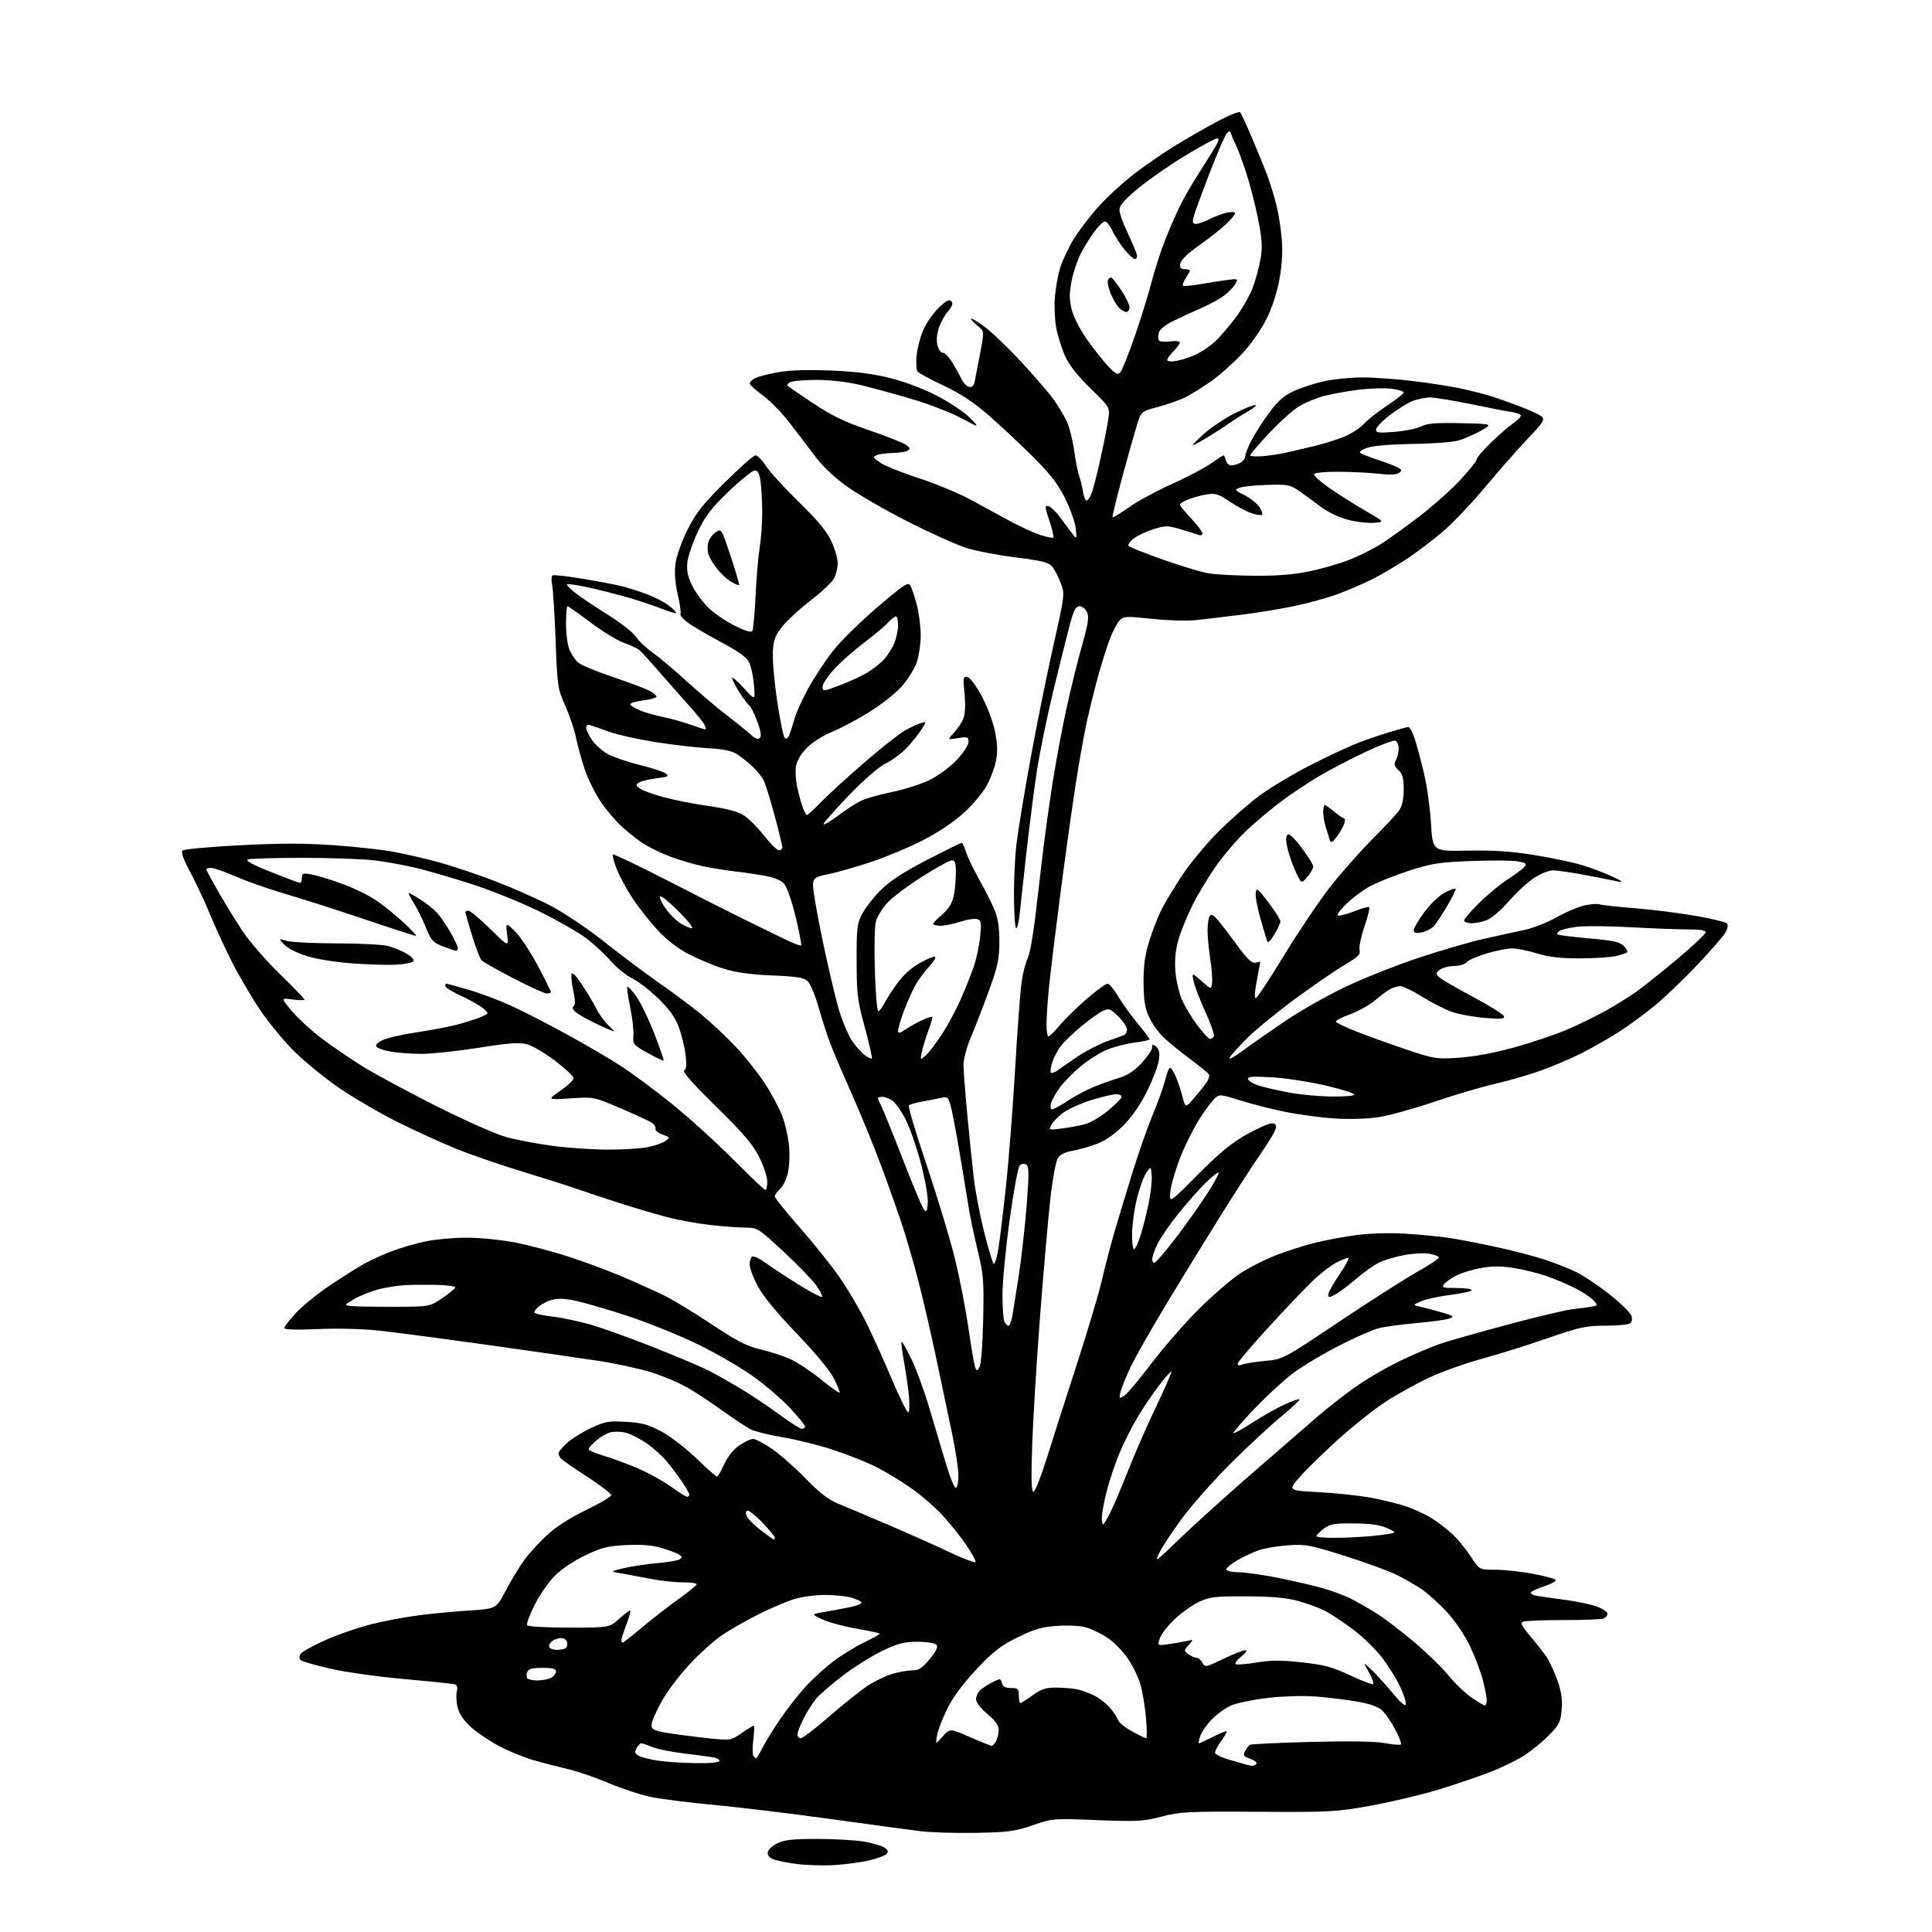 <?xml version="1.0" encoding="UTF-8" standalone="no"?>
<svg 
  version="1.1" 
  xmlns="http://www.w3.org/2000/svg" 
  xmlns:xlink="http://www.w3.org/1999/xlink" 
  xmlns:svg="http://www.w3.org/2000/svg"
  xmlns:rdf="http://www.w3.org/1999/02/22-rdf-syntax-ns#"
  xmlns:cc="http://creativecommons.org/ns#"
  xmlns:dc="http://purl.org/dc/elements/1.1/"
  viewBox="0 0 768 768"
  width="768"
  height="768"
>
<style>svg {background-color: white; }</style>"
<path stroke="none" fill="black" fill-rule="evenodd" d="M331.50,741.40C327.10,741.65 320.35,741.45 316.50,740.94C312.65,740.43 308.46,739.56 307.18,739.00C305.77,738.38 304.98,737.30 305.18,736.24C305.36,735.28 307.08,733.71 309.00,732.75C311.77,731.37 315.10,731.00 324.92,731.00C331.75,731.00 340.16,731.49 343.60,732.09C347.05,732.69 350.68,733.79 351.68,734.52C353.07,735.54 353.22,736.15 352.34,737.04C351.70,737.69 348.55,738.83 345.34,739.58C342.13,740.33 335.90,741.14 331.50,741.40zM388.00,728.59C380.02,728.74 370.12,728.44 366.00,727.94C361.88,727.43 345.68,725.24 330.00,723.07C314.32,720.90 293.62,718.39 284.00,717.50C274.38,716.61 263.12,715.20 259.00,714.37C254.88,713.54 247.25,711.05 242.05,708.84C236.86,706.63 229.66,704.15 226.05,703.32C222.45,702.49 216.35,700.91 212.50,699.81C208.65,698.72 202.46,696.23 198.75,694.28C195.04,692.34 189.98,688.98 187.52,686.81C184.55,684.19 182.69,681.56 181.99,678.97C181.42,676.83 181.23,673.94 181.58,672.55C182.00,670.85 181.76,669.87 180.86,669.57C180.11,669.32 171.18,668.39 161.00,667.49C150.82,666.60 137.55,664.74 131.50,663.37C125.45,661.99 120.06,660.44 119.52,659.91C118.89,659.28 118.89,658.42 119.52,657.43C120.06,656.59 124.55,654.11 129.50,651.90C134.45,649.70 142.85,646.83 148.17,645.53C153.49,644.23 162.04,642.64 167.17,642.01C172.30,641.37 181.18,640.55 186.89,640.18C197.28,639.50 197.28,639.50 201.11,632.17C203.22,628.14 206.55,622.66 208.51,619.99C210.47,617.32 214.59,612.83 217.67,610.02C221.20,606.79 226.89,603.17 233.10,600.20C238.50,597.62 242.94,594.98 242.96,594.35C242.98,593.72 238.61,590.38 233.25,586.92C227.89,583.47 223.17,580.16 222.77,579.57C222.36,578.98 222.02,578.12 222.02,577.65C222.01,577.18 223.46,575.43 225.25,573.75C227.04,572.06 231.34,569.35 234.82,567.72C240.53,565.03 241.87,564.79 248.84,565.20C255.17,565.56 257.69,566.25 262.90,569.03C266.40,570.89 272.66,575.70 276.81,579.71C280.97,583.72 284.66,587.00 285.01,587.00C285.36,587.00 286.64,584.80 287.85,582.12C289.23,579.07 291.48,576.25 293.83,574.62C295.91,573.18 298.40,572.00 299.36,572.00C300.32,572.00 303.67,573.75 306.80,575.89C309.94,578.03 315.94,583.32 320.14,587.64C325.67,593.34 329.25,596.11 333.14,597.71C336.09,598.92 344.80,602.60 352.50,605.88C360.20,609.17 371.23,614.09 377.00,616.81C382.77,619.54 387.64,621.40 387.82,620.93C387.99,620.47 386.31,617.40 384.07,614.11C381.84,610.82 377.54,605.46 374.53,602.20C371.51,598.95 365.77,594.02 361.77,591.27C357.77,588.51 351.65,584.82 348.17,583.07C344.69,581.32 337.24,578.35 331.60,576.47C325.97,574.58 316.90,572.30 311.43,571.39C305.97,570.48 300.15,569.06 298.50,568.23C296.85,567.40 291.90,564.14 287.50,560.98C283.10,557.82 276.80,553.65 273.50,551.73C270.20,549.80 263.71,547.03 259.08,545.57C254.44,544.12 244.99,542.05 238.08,540.99C231.16,539.92 211.10,537.04 193.50,534.58C175.90,532.12 156.55,529.57 150.50,528.92C144.08,528.23 133.98,527.99 126.25,528.33C117.70,528.70 113.00,528.56 113.00,527.91C113.00,527.36 115.14,524.62 117.75,521.82C120.36,519.02 126.33,514.18 131.00,511.06C135.68,507.94 141.64,504.15 144.26,502.64C146.88,501.14 152.01,498.78 155.65,497.41C159.29,496.04 165.39,494.26 169.20,493.46C173.01,492.66 180.36,492.00 185.53,492.00C190.70,492.00 199.33,492.86 204.71,493.90C210.10,494.95 219.68,497.49 226.00,499.53C232.32,501.58 242.22,505.27 247.99,507.73C253.75,510.20 261.18,513.56 264.49,515.21C267.79,516.86 276.15,521.96 283.05,526.53C293.24,533.30 296.89,535.16 302.55,536.47C306.37,537.36 311.75,539.14 314.50,540.44C317.25,541.73 322.61,545.31 326.42,548.39C330.23,551.47 333.52,553.81 333.74,553.59C333.96,553.38 332.94,550.84 331.47,547.95C329.85,544.74 324.07,537.76 316.64,530.03C308.84,521.91 303.31,515.19 301.24,511.29C299.46,507.95 298.00,504.07 298.00,502.67C298.00,501.27 298.46,499.83 299.02,499.49C299.58,499.14 302.17,500.40 304.77,502.30C307.37,504.19 313.27,508.06 317.88,510.90C322.49,513.74 326.50,515.84 326.78,515.55C327.07,515.27 326.07,513.26 324.57,511.10C323.06,508.93 317.19,502.84 311.51,497.58C301.42,488.22 301.07,488.00 296.34,487.99C293.68,487.99 287.45,487.53 282.50,486.97C277.55,486.42 269.98,485.06 265.67,483.95C261.37,482.85 252.82,480.34 246.67,478.37C240.53,476.40 232.53,473.74 228.89,472.47C225.25,471.19 215.35,468.05 206.89,465.48C198.43,462.91 186.72,458.86 180.88,456.48C175.03,454.09 164.68,449.35 157.88,445.94C151.07,442.54 140.87,436.60 135.21,432.75C129.55,428.90 121.43,422.32 117.17,418.13C112.90,413.93 106.58,406.24 103.11,401.04C99.64,395.84 94.61,387.20 91.92,381.84C89.23,376.48 85.40,368.14 83.42,363.30C81.43,358.46 77.94,351.03 75.67,346.78C72.97,341.75 71.87,338.73 72.52,338.10C73.06,337.57 83.26,336.63 95.19,336.01C111.04,335.18 121.09,335.17 132.49,335.97C141.07,336.57 151.78,337.74 156.29,338.58C160.81,339.41 168.78,341.24 174.00,342.64C179.22,344.05 189.34,347.42 196.48,350.15C203.62,352.88 213.75,357.35 218.98,360.09C224.27,362.86 233.83,369.30 240.50,374.60C247.10,379.84 256.77,387.09 262.00,390.72C267.23,394.35 274.65,399.88 278.50,403.02C282.35,406.16 288.58,411.99 292.36,415.99C296.13,419.99 301.39,426.60 304.05,430.67C306.71,434.75 309.85,440.65 311.02,443.79C312.20,446.93 313.40,452.42 313.69,456.00C314.00,459.66 313.72,464.38 313.06,466.81C312.42,469.17 311.02,471.86 309.95,472.78C308.88,473.69 308.00,474.96 308.00,475.59C308.00,476.21 312.52,481.85 318.04,488.11C323.56,494.38 330.70,503.32 333.91,508.00C337.12,512.67 341.76,520.55 344.23,525.50C346.69,530.45 351.31,540.67 354.50,548.22C357.69,555.76 360.65,561.72 361.08,561.45C361.50,561.19 361.62,558.39 361.34,555.24C361.06,552.08 360.18,545.94 359.40,541.59C358.62,537.24 358.15,533.52 358.36,533.31C358.56,533.10 360.33,536.21 362.28,540.22C364.23,544.22 367.49,553.12 369.52,560.00C371.55,566.88 374.53,576.90 376.15,582.28C377.78,587.65 379.53,591.79 380.05,591.47C380.57,591.15 381.00,588.91 381.00,586.49C381.00,584.08 379.90,576.79 378.56,570.30C377.22,563.81 374.30,549.95 372.08,539.50C369.86,529.05 366.62,515.10 364.88,508.50C363.14,501.90 360.48,492.68 358.97,488.00C357.46,483.32 353.64,472.52 350.49,464.00C347.33,455.48 341.71,441.75 338.00,433.50C334.29,425.25 330.33,415.80 329.19,412.50C328.06,409.20 326.19,403.22 325.03,399.21C323.87,395.20 322.10,391.10 321.10,390.10C319.61,388.61 317.07,388.19 306.89,387.75C298.12,387.37 292.45,386.57 287.50,385.01C283.65,383.80 277.46,381.21 273.74,379.27C269.40,377.01 264.96,373.57 261.38,369.70C258.30,366.37 253.84,360.70 251.45,357.08C249.06,353.46 246.21,348.19 245.11,345.36C244.01,342.53 243.35,339.98 243.64,339.69C243.93,339.40 253.47,343.94 264.84,349.78C276.20,355.62 290.00,362.60 295.50,365.30C301.00,367.99 308.32,371.57 311.76,373.25C315.21,374.94 318.22,376.11 318.46,375.87C318.71,375.63 317.75,370.61 316.34,364.71C314.93,358.82 312.95,352.93 311.93,351.63C310.63,349.99 308.32,348.95 304.29,348.19C301.10,347.59 295.80,346.81 292.50,346.44C289.20,346.08 283.52,345.18 279.88,344.44C276.25,343.69 270.34,341.98 266.76,340.63C263.18,339.29 258.34,336.98 256.01,335.51C253.68,334.04 249.74,330.96 247.25,328.67C244.77,326.38 240.96,321.88 238.79,318.69C236.61,315.49 233.79,309.79 232.51,306.02C231.23,302.25 229.64,296.54 228.99,293.34C228.34,290.13 226.40,284.35 224.69,280.50C221.68,273.74 221.55,272.85 220.86,254.50C220.46,244.05 219.84,234.09 219.47,232.37C219.11,230.65 219.19,229.00 219.65,228.72C220.12,228.43 225.67,229.07 231.98,230.12C238.29,231.18 245.27,232.52 247.48,233.09C249.69,233.66 253.97,235.04 257.00,236.14C260.02,237.25 263.99,239.29 265.82,240.68C267.64,242.07 268.94,243.40 268.70,243.64C268.46,243.88 265.84,243.11 262.88,241.93C259.92,240.75 253.90,238.75 249.50,237.48C245.10,236.21 237.99,234.41 233.70,233.47C229.40,232.54 225.67,232.00 225.40,232.27C225.13,232.54 226.62,234.08 228.70,235.70C230.79,237.32 236.65,241.25 241.72,244.43C246.80,247.62 251.76,251.51 252.76,253.08C253.75,254.66 256.70,257.46 259.31,259.32C261.92,261.17 267.98,266.28 272.78,270.66C277.58,275.04 284.65,281.04 288.50,283.99C292.35,286.94 296.74,290.49 298.26,291.87C300.16,293.61 301.33,294.07 302.05,293.35C302.77,292.63 302.44,290.57 300.98,286.67C299.82,283.57 298.41,280.75 297.84,280.40C297.27,280.05 295.50,277.70 293.90,275.18C292.31,272.67 291.02,270.13 291.04,269.55C291.07,268.97 293.14,270.75 295.66,273.50C300.22,278.50 300.22,278.50 299.72,272.35C299.44,268.97 298.59,264.92 297.84,263.36C296.86,261.31 293.67,259.01 286.49,255.18C280.99,252.24 275.03,248.73 273.23,247.36C271.43,245.99 270.20,244.49 270.49,244.02C270.78,243.55 270.30,240.10 269.42,236.34C268.38,231.83 268.06,227.69 268.49,224.21C268.88,221.13 270.86,215.50 273.24,210.71C276.64,203.89 279.17,200.68 288.15,191.75C294.10,185.84 299.59,181.00 300.35,181.00C301.11,181.00 302.98,182.91 304.50,185.25C306.01,187.59 311.91,194.04 317.60,199.60C324.99,206.80 328.67,211.24 330.47,215.10C331.85,218.07 332.98,221.98 332.99,223.80C333.00,225.61 332.36,228.34 331.58,229.85C330.79,231.37 326.72,235.24 322.52,238.45C318.33,241.66 313.26,246.29 311.25,248.73C308.22,252.44 307.55,254.11 307.23,258.84C307.01,261.95 307.76,270.77 308.90,278.43C310.03,286.09 311.40,292.80 311.94,293.34C312.59,293.99 313.26,293.45 313.89,291.79C314.42,290.39 315.34,287.51 315.93,285.37C316.51,283.24 318.92,277.98 321.27,273.69C323.63,269.39 328.02,262.72 331.03,258.86C334.04,255.00 342.00,247.15 348.72,241.42C359.81,231.97 361.03,231.19 361.96,232.92C362.52,233.98 363.66,237.44 364.49,240.63C365.32,243.81 366.00,249.17 366.00,252.53C366.00,255.89 365.28,260.75 364.41,263.32C363.53,265.89 360.79,270.24 358.32,272.99C355.85,275.74 349.93,280.38 345.16,283.31C340.40,286.23 333.82,289.70 330.55,291.01C327.28,292.32 322.92,295.08 320.86,297.14C318.58,299.42 316.85,302.27 316.45,304.42C316.09,306.36 316.32,310.32 316.97,313.22C317.62,316.13 318.62,319.74 319.20,321.25C319.77,322.76 320.49,324.00 320.79,324.00C321.10,324.00 323.73,321.56 326.64,318.58C329.55,315.60 337.23,308.59 343.71,303.00C350.20,297.41 357.30,291.79 359.50,290.52C361.70,289.25 364.59,287.88 365.93,287.48C368.35,286.75 368.35,286.75 366.43,289.79C365.37,291.46 362.89,294.62 360.91,296.81C358.94,299.01 355.10,301.93 352.38,303.31C349.25,304.89 343.65,309.74 337.14,316.50C331.48,322.38 327.07,327.41 327.35,327.68C327.62,327.96 330.24,326.39 333.17,324.21C336.10,322.02 340.07,319.43 342.00,318.45C343.93,317.47 349.54,315.86 354.48,314.86C359.41,313.87 366.21,311.69 369.58,310.03C373.09,308.31 377.70,304.89 380.36,302.05C382.93,299.30 385.00,296.12 385.00,294.92C385.00,292.92 384.65,292.80 380.77,293.42C376.53,294.10 376.53,294.10 379.20,291.30C380.67,289.76 382.37,287.18 382.98,285.57C383.67,283.74 383.83,280.04 383.40,275.72C382.78,269.37 382.87,268.83 384.55,269.15C385.61,269.36 387.98,272.49 390.22,276.66C392.33,280.59 394.70,286.85 395.48,290.56C396.50,295.45 396.63,298.68 395.95,302.26C395.43,304.98 393.79,309.46 392.29,312.22C390.79,314.97 386.69,319.86 383.18,323.07C379.25,326.68 373.04,330.85 366.99,333.96C361.60,336.73 352.34,340.61 346.43,342.59C340.51,344.57 332.93,346.75 329.59,347.43C324.06,348.55 323.47,348.92 323.18,351.40C323.00,352.91 324.71,363.00 326.98,373.82C329.25,384.64 332.19,397.10 333.51,401.50C334.84,405.90 337.10,411.30 338.54,413.50C339.98,415.70 342.28,418.33 343.65,419.35C345.02,420.36 346.33,421.00 346.57,420.76C346.81,420.52 345.55,414.96 343.78,408.41C340.84,397.59 340.55,395.17 340.52,382.00C340.50,368.62 340.68,367.15 342.88,363.04C344.19,360.58 347.59,356.30 350.43,353.52C354.02,350.02 359.63,346.40 368.69,341.73C375.89,338.03 382.02,335.00 382.31,335.00C382.60,335.00 383.38,336.69 384.04,338.75C384.69,340.81 387.13,345.88 389.45,350.00C391.77,354.12 394.49,359.52 395.48,362.00C396.73,365.09 397.29,369.00 397.26,374.50C397.22,381.28 396.60,384.20 393.17,393.65C390.95,399.79 387.75,408.05 386.06,412.01C384.28,416.20 383.00,420.94 383.01,423.35C383.02,425.63 383.69,434.48 384.50,443.00C385.31,451.52 386.46,462.77 387.06,468.00C387.66,473.23 389.49,482.90 391.14,489.50C392.79,496.10 394.51,501.88 394.96,502.34C395.42,502.81 396.28,500.11 396.88,496.34C397.48,492.58 398.86,481.18 399.95,471.00C401.03,460.82 402.64,440.12 403.52,425.00C404.40,409.88 405.54,394.44 406.06,390.69C406.58,386.95 407.67,382.61 408.47,381.05C409.28,379.49 410.64,372.21 411.50,364.86C412.36,357.51 413.76,345.65 414.61,338.50C415.46,331.35 417.23,318.75 418.53,310.49C419.84,302.24 422.28,289.19 423.96,281.50C425.64,273.82 428.41,262.62 430.11,256.62C432.57,247.93 432.98,245.25 432.12,243.36C431.53,242.06 430.18,241.00 429.13,241.00C427.59,241.00 426.82,242.50 425.16,248.75C424.03,253.01 421.09,264.82 418.62,275.00C416.15,285.18 413.22,299.57 412.09,307.00C410.97,314.43 409.11,329.05 407.95,339.50C406.79,349.95 405.59,360.86 405.28,363.75C404.97,366.64 404.38,369.00 403.96,369.00C403.54,369.00 403.14,363.64 403.07,357.09C403.00,350.54 403.43,340.98 404.02,335.84C404.62,330.70 407.12,315.48 409.58,302.00C412.03,288.52 416.13,268.20 418.69,256.83C423.33,236.16 423.33,236.16 421.59,231.60C420.63,229.09 419.09,226.16 418.17,225.10C416.85,223.57 413.85,222.83 403.91,221.60C396.99,220.74 388.22,219.08 384.41,217.91C380.61,216.74 370.07,212.01 361.00,207.41C351.93,202.80 340.90,196.43 336.50,193.25C331.37,189.54 326.78,185.14 323.71,180.98C321.08,177.42 316.45,171.35 313.42,167.50C310.40,163.65 305.71,158.93 303.01,157.00C300.31,155.07 298.07,153.01 298.05,152.41C298.02,151.81 299.11,150.81 300.47,150.19C301.83,149.58 305.99,148.54 309.71,147.89C314.02,147.14 321.54,146.93 330.48,147.30C340.61,147.73 347.22,148.59 354.29,150.40C360.19,151.91 367.61,154.77 372.98,157.60C377.87,160.18 383.59,164.06 385.69,166.22C389.50,170.15 389.50,170.15 382.00,166.16C377.88,163.97 369.10,160.58 362.50,158.62C355.90,156.67 346.68,154.16 342.00,153.04C336.70,151.78 330.12,151.02 324.50,151.02C319.55,151.03 314.84,151.45 314.03,151.96C313.22,152.47 312.77,153.10 313.03,153.35C313.29,153.60 317.84,156.71 323.15,160.25C330.61,165.23 335.61,167.66 345.15,170.92C351.94,173.24 358.57,175.83 359.88,176.68C361.77,177.90 361.98,178.40 360.88,179.09C360.12,179.58 357.48,180.01 355.00,180.05C352.52,180.10 349.64,180.48 348.59,180.89C346.85,181.57 346.96,181.84 349.80,183.86C351.51,185.08 358.40,187.86 365.10,190.03C371.81,192.21 381.17,196.10 385.90,198.66C390.63,201.23 397.65,205.04 401.50,207.14C405.35,209.23 410.67,211.68 413.31,212.58C415.96,213.47 418.38,213.96 418.68,213.66C418.98,213.36 418.29,210.36 417.15,206.99C415.30,201.50 415.26,200.90 416.75,201.19C417.66,201.37 419.88,203.53 421.69,206.00C423.49,208.48 425.68,211.40 426.54,212.50C428.02,214.38 428.08,214.25 427.63,210.09C427.36,207.67 425.48,202.31 423.44,198.18C420.59,192.41 417.61,188.56 410.61,181.57C405.60,176.57 397.68,169.16 393.00,165.09C386.93,159.82 381.78,156.43 375.00,153.24C369.77,150.78 365.14,148.26 364.70,147.63C364.26,147.01 364.11,144.20 364.36,141.39C364.62,138.57 365.79,134.02 366.98,131.28C368.16,128.53 370.90,124.56 373.06,122.44C376.01,119.56 377.28,118.88 378.14,119.74C378.99,120.59 378.62,121.66 376.67,123.99C375.23,125.69 373.56,128.90 372.97,131.12C372.27,133.73 372.21,136.09 372.82,137.82C373.33,139.30 374.25,140.39 374.86,140.25C375.48,140.12 377.04,141.69 378.33,143.75C379.62,145.81 381.32,148.84 382.10,150.49C382.88,152.13 384.28,153.62 385.22,153.80C386.34,154.02 387.10,153.33 387.42,151.82C387.69,150.54 388.67,145.48 389.60,140.57C391.29,131.64 391.29,131.64 388.64,129.53C387.19,128.37 386.00,127.11 386.00,126.71C386.00,126.32 388.27,127.63 391.04,129.63C393.82,131.62 400.40,137.89 405.67,143.55C410.94,149.22 416.82,156.03 418.74,158.68C420.66,161.33 423.07,165.35 424.10,167.61C425.13,169.86 426.43,175.04 426.99,179.11C427.56,183.17 428.43,187.62 428.93,189.00C429.44,190.38 430.13,193.19 430.47,195.25C430.81,197.31 431.47,199.00 431.92,199.00C432.38,199.00 433.26,197.76 433.87,196.25C434.49,194.74 436.08,188.55 437.42,182.50C438.76,176.45 440.17,169.34 440.55,166.71C441.24,161.92 441.24,161.92 433.57,154.47C428.47,149.52 425.08,145.22 423.44,141.66C422.09,138.70 420.49,133.64 419.88,130.39C419.28,127.15 419.03,121.58 419.34,118.00C419.65,114.42 420.58,109.24 421.42,106.48C422.26,103.72 424.65,98.63 426.74,95.18C428.83,91.72 433.38,85.76 436.85,81.93C440.32,78.10 446.74,72.24 451.11,68.91C455.48,65.59 462.53,60.73 466.78,58.11C471.03,55.50 478.48,51.21 483.35,48.58C488.21,45.94 492.54,44.18 492.98,44.65C493.41,45.12 495.65,49.97 497.96,55.44C500.28,60.91 503.01,67.66 504.03,70.44C505.05,73.22 506.56,78.20 507.39,81.50C508.22,84.80 509.18,90.88 509.52,95.00C509.93,99.95 509.62,105.38 508.61,110.97C507.67,116.20 505.70,122.25 503.46,126.77C501.33,131.08 497.33,136.78 493.72,140.64C490.35,144.24 484.87,149.12 481.55,151.47C478.22,153.83 473.61,156.71 471.30,157.87C468.99,159.04 464.06,160.79 460.35,161.76C453.61,163.52 453.61,163.52 451.78,169.51C450.77,172.81 448.13,182.19 445.92,190.37C443.72,198.55 442.07,205.41 442.28,205.61C442.48,205.81 445.42,204.02 448.81,201.63C452.20,199.24 459.82,195.11 465.74,192.45C471.66,189.79 478.64,186.13 481.25,184.31C483.87,182.49 486.18,181.00 486.39,181.00C486.60,181.00 487.00,181.90 487.29,183.00C487.58,184.10 488.56,185.00 489.47,185.00C490.38,185.00 492.00,184.53 493.07,183.96C494.13,183.40 495.00,182.26 495.00,181.43C495.00,180.61 496.08,177.81 497.39,175.22C498.71,172.62 501.89,167.65 504.45,164.17C508.07,159.26 510.32,157.29 514.47,155.38C517.42,154.03 522.91,152.28 526.67,151.48C530.42,150.69 537.10,150.03 541.50,150.03C545.90,150.02 554.90,150.66 561.50,151.45C568.10,152.24 576.65,153.56 580.50,154.39C584.35,155.23 589.59,156.54 592.15,157.32C594.70,158.10 600.10,160.00 604.15,161.55C608.19,163.09 612.15,164.94 612.94,165.65C614.17,166.76 613.36,168.03 607.44,174.23C603.62,178.24 596.09,186.80 590.70,193.25C585.31,199.71 577.79,207.67 573.99,210.94C570.20,214.20 563.81,219.09 559.80,221.80C555.78,224.51 549.35,228.30 545.50,230.24C541.65,232.17 535.34,234.88 531.48,236.27C527.62,237.66 520.19,239.71 514.98,240.83C509.77,241.95 500.10,243.54 493.50,244.36C486.90,245.18 478.72,246.15 475.33,246.51C471.93,246.88 464.11,246.65 457.95,245.99C447.48,244.89 446.63,244.93 445.02,246.66C444.07,247.67 442.35,250.97 441.19,254.00C440.02,257.02 437.96,263.55 436.59,268.50C435.23,273.45 433.21,281.56 432.11,286.51C431.00,291.47 428.96,302.95 427.56,312.01C426.16,321.08 423.46,340.43 421.56,355.00C419.66,369.57 417.63,386.16 417.05,391.86C416.47,397.55 416.00,404.41 416.00,407.11C416.00,409.80 416.35,412.00 416.79,412.00C417.22,412.00 419.26,409.98 421.33,407.51C423.39,405.05 428.22,400.32 432.06,397.01C435.91,393.71 439.60,391.01 440.28,391.02C440.95,391.03 442.85,393.31 444.50,396.09C446.15,398.87 449.62,403.70 452.22,406.82C454.82,409.94 456.96,412.78 456.97,413.11C456.99,413.45 454.53,414.01 451.52,414.37C448.51,414.72 443.67,415.90 440.77,416.99C437.87,418.07 432.92,421.11 429.76,423.73C426.61,426.35 422.74,430.30 421.16,432.50C419.58,434.70 418.05,437.51 417.74,438.75C417.43,440.01 417.65,441.00 418.24,441.00C418.82,441.00 421.64,439.44 424.50,437.54C427.37,435.64 432.14,433.12 435.11,431.94C438.07,430.75 442.58,429.16 445.12,428.39C448.27,427.44 451.06,425.57 453.87,422.52C456.14,420.06 458.00,417.30 458.00,416.40C458.00,415.00 458.24,414.96 459.60,416.09C460.78,417.06 461.07,418.48 460.67,421.40C460.38,423.59 458.27,429.14 456.00,433.74C453.31,439.16 449.97,443.99 446.51,447.45C442.96,450.99 439.36,453.47 435.83,454.78C432.90,455.87 428.57,457.08 426.21,457.48C423.46,457.93 421.42,458.96 420.52,460.34C419.75,461.53 418.43,468.57 417.59,476.00C416.74,483.43 414.90,504.35 413.50,522.50C412.10,540.65 410.66,563.94 410.32,574.25C409.86,587.87 409.99,593.00 410.81,593.00C411.43,593.00 413.80,587.04 416.08,579.75C418.35,572.46 423.72,555.70 428.01,542.50C432.30,529.30 436.78,514.23 437.98,509.00C439.18,503.77 441.47,495.00 443.08,489.50C444.69,484.00 447.96,473.20 450.35,465.50C452.75,457.80 456.32,447.67 458.28,442.98C460.25,438.30 462.39,432.33 463.05,429.72C463.71,427.10 464.58,424.76 464.98,424.51C465.39,424.26 466.44,425.73 467.32,427.78C468.20,429.82 469.44,433.52 470.07,436.00C471.21,440.49 471.21,440.49 474.66,436.50C476.56,434.30 478.80,431.51 479.64,430.29C480.48,429.08 480.88,427.61 480.52,427.04C480.16,426.46 476.64,423.59 472.69,420.67C468.73,417.74 463.96,413.81 462.09,411.94C460.21,410.06 457.76,406.49 456.65,404.01C455.11,400.59 454.61,397.33 454.58,390.50C454.55,383.80 455.14,379.59 456.87,374.03C458.15,369.91 460.34,364.29 461.73,361.53C463.13,358.76 466.80,352.68 469.89,348.02C472.97,343.35 479.32,335.66 484.00,330.93C488.68,326.21 496.19,319.60 500.71,316.26C505.22,312.92 514.67,307.29 521.71,303.75C528.74,300.21 536.98,296.38 540.00,295.24C543.02,294.09 548.52,292.22 552.21,291.08C555.90,289.94 559.35,289.00 559.88,289.00C560.41,289.00 561.54,291.14 562.40,293.75C563.25,296.36 564.91,302.55 566.08,307.50C567.25,312.45 568.50,321.43 568.85,327.45C569.50,338.41 569.50,338.41 583.50,338.14C593.85,337.95 600.77,338.41 610.05,339.91C616.95,341.03 625.56,342.85 629.17,343.97C632.79,345.09 638.17,347.14 641.13,348.53C644.69,350.21 645.49,350.85 643.50,350.44C641.85,350.10 636.00,348.96 630.50,347.91C625.00,346.86 619.12,346.00 617.42,346.00C615.66,346.00 612.36,347.31 609.71,349.07C607.17,350.75 602.71,354.87 599.82,358.21C596.92,361.55 593.09,364.90 591.31,365.64C589.52,366.39 586.70,367.00 585.03,367.00C583.36,367.00 582.00,366.50 582.00,365.90C582.00,365.29 584.75,362.10 588.11,358.81C591.47,355.52 596.55,351.34 599.40,349.52C602.25,347.69 605.16,345.51 605.87,344.66C606.97,343.33 606.64,343.02 603.42,342.42C601.37,342.03 593.13,341.96 585.10,342.26C572.30,342.73 569.27,343.19 560.50,346.00C555.00,347.76 547.98,350.54 544.90,352.16C541.82,353.79 537.34,357.12 534.94,359.56C531.92,362.64 531.10,364.00 532.25,364.00C533.17,364.00 536.14,363.13 538.85,362.06C541.56,360.99 544.02,360.35 544.30,360.64C544.59,360.92 543.72,364.39 542.38,368.33C541.03,372.27 540.16,376.46 540.45,377.63C540.89,379.39 539.90,380.38 534.74,383.41C531.31,385.42 522.65,391.35 515.50,396.57C508.35,401.80 499.66,408.87 496.18,412.29C492.70,415.70 489.39,419.35 488.82,420.39C488.23,421.47 490.50,420.27 494.14,417.58C497.64,415.00 505.23,409.69 511.00,405.79C516.77,401.89 527.35,395.89 534.50,392.46C541.65,389.02 554.92,383.74 564.00,380.72C573.08,377.70 585.00,374.25 590.50,373.06C596.00,371.87 603.20,370.29 606.50,369.54C609.80,368.80 615.38,366.56 618.90,364.57C622.41,362.57 627.33,360.49 629.82,359.93C632.30,359.37 635.00,359.17 635.81,359.48C636.62,359.79 642.96,360.50 649.89,361.04C656.83,361.59 667.67,362.96 674.00,364.07C680.33,365.19 685.92,366.52 686.43,367.03C687.00,367.60 686.83,368.95 685.97,370.55C685.21,371.97 680.12,377.85 674.66,383.61C669.20,389.38 661.53,396.71 657.62,399.90C653.70,403.10 647.35,407.75 643.50,410.23C639.65,412.72 632.90,416.55 628.50,418.76C624.10,420.96 616.67,424.11 612.00,425.75C607.33,427.40 599.23,429.72 594.00,430.92C588.77,432.12 577.98,435.31 570.00,438.02C562.02,440.73 552.12,443.46 548.00,444.09C543.51,444.79 536.51,444.99 530.58,444.61C525.12,444.26 516.22,443.06 510.80,441.96C505.39,440.86 497.32,438.81 492.89,437.40C485.28,435.00 484.71,434.95 482.95,436.55C481.92,437.48 479.26,441.04 477.03,444.46C474.80,447.88 471.37,454.65 469.42,459.49C467.47,464.33 465.60,470.59 465.27,473.39C464.67,478.50 464.67,478.50 476.08,467.00C484.59,458.43 489.51,454.37 495.37,451.07C499.71,448.63 504.21,446.60 505.37,446.57C506.96,446.52 507.41,447.00 507.15,448.50C506.96,449.60 504.44,453.88 501.56,458.00C498.67,462.12 491.67,472.93 485.99,482.00C480.31,491.07 470.49,507.05 464.17,517.50C457.85,527.95 451.20,539.65 449.39,543.50C447.58,547.35 445.79,551.78 445.42,553.34C444.77,556.03 444.85,556.11 446.85,554.86C448.01,554.14 452.89,548.36 457.68,542.02C462.48,535.68 470.93,526.00 476.45,520.50C481.98,515.00 489.36,508.60 492.86,506.28C496.36,503.96 502.85,500.66 507.27,498.96C511.70,497.25 518.73,495.01 522.91,493.98C527.08,492.95 534.53,491.58 539.46,490.93C544.93,490.21 552.53,490.02 558.96,490.43C564.76,490.80 572.42,491.54 576.00,492.08C579.58,492.61 587.87,494.21 594.44,495.63C601.01,497.05 609.73,499.30 613.82,500.64C617.91,501.97 623.65,504.24 626.58,505.67C629.51,507.10 635.49,511.11 639.86,514.57C644.24,518.03 648.14,521.85 648.52,523.06C648.96,524.46 648.73,525.56 647.86,526.11C647.11,526.58 642.67,526.98 638.00,526.99C630.42,527.01 627.94,527.55 615.00,532.03C607.02,534.79 595.33,538.45 589.00,540.16C582.67,541.86 573.34,545.20 568.25,547.56C563.17,549.93 555.29,554.30 550.75,557.26C546.21,560.23 537.74,566.96 531.92,572.22C526.10,577.49 519.22,584.20 516.65,587.15C511.96,592.50 511.96,592.50 524.31,593.16C531.09,593.52 540.49,594.53 545.19,595.41C549.88,596.29 556.20,597.86 559.22,598.90C562.24,599.94 566.69,602.02 569.11,603.51C571.52,605.01 575.24,607.87 577.37,609.87C579.50,611.86 582.78,615.86 584.65,618.75C588.06,624.00 588.06,624.00 594.42,624.00C597.92,624.00 604.54,624.71 609.14,625.57C613.74,626.44 617.88,627.51 618.34,627.96C618.80,628.41 616.89,629.54 614.10,630.47C611.31,631.39 608.78,632.55 608.48,633.03C608.19,633.51 609.42,634.14 611.22,634.43C613.02,634.72 618.10,635.43 622.50,636.02C626.90,636.60 632.41,637.77 634.75,638.62C637.09,639.47 639.00,640.76 639.00,641.48C639.00,642.20 638.29,643.06 637.42,643.39C636.55,643.73 629.39,644.00 621.50,644.00C613.61,644.00 606.44,644.28 605.56,644.62C604.25,645.12 604.75,646.18 608.28,650.37C610.66,653.19 613.54,656.85 614.68,658.50C615.81,660.15 617.76,664.30 619.00,667.73C620.68,672.38 621.13,675.37 620.79,679.52C620.38,684.48 619.84,685.59 615.91,689.60C613.49,692.08 609.16,695.67 606.30,697.58C603.44,699.48 597.13,702.57 592.27,704.45C587.41,706.33 578.05,709.50 571.47,711.50C564.88,713.50 552.98,716.31 545.00,717.76C531.21,720.26 529.02,720.38 500.18,720.21C472.28,720.04 469.22,720.19 461.77,722.12C454.41,724.03 452.08,724.15 436.09,723.52C418.64,722.82 418.44,722.84 410.50,725.57C403.44,728.00 400.80,728.35 388.00,728.59zM497.69,701.92C498.35,701.96 499.13,701.59 499.44,701.10C499.75,700.60 498.62,699.72 496.95,699.13C494.31,698.21 494.04,697.80 494.95,696.09C495.53,695.00 496.40,693.87 496.87,693.58C497.34,693.29 508.29,692.78 521.20,692.44C536.34,692.05 546.75,692.22 550.51,692.92C553.72,693.51 556.59,693.74 556.90,693.44C557.20,693.13 556.20,690.49 554.66,687.56C553.13,684.63 550.80,681.22 549.48,679.98C547.83,678.43 544.68,677.31 539.38,676.39C535.15,675.65 527.79,674.75 523.04,674.40C518.08,674.02 509.94,674.26 503.95,674.95C498.20,675.61 491.67,676.96 489.43,677.94C487.19,678.92 483.74,681.40 481.75,683.45C479.76,685.49 477.68,688.48 477.12,690.08C476.56,691.69 476.32,693.00 476.59,693.00C476.85,693.00 479.35,691.84 482.13,690.43C484.92,689.02 487.37,688.04 487.59,688.25C487.80,688.47 486.86,690.16 485.49,692.02C484.12,693.87 483.00,695.96 483.00,696.67C483.00,697.37 485.59,698.66 488.75,699.54C491.91,700.43 494.95,701.30 495.50,701.49C496.05,701.69 497.04,701.88 497.69,701.92zM276.75,700.88C282.21,700.95 286.00,700.60 286.00,700.02C286.00,699.48 284.99,698.84 283.75,698.61C282.51,698.37 277.29,697.67 272.14,697.05C266.99,696.44 261.20,695.27 259.27,694.47C257.34,693.66 255.38,693.00 254.91,693.00C254.45,693.00 253.60,693.88 253.02,694.96C252.18,696.54 252.36,697.12 253.99,697.99C255.10,698.59 258.59,699.45 261.75,699.91C264.91,700.38 271.66,700.81 276.75,700.88zM300.54,699.00C300.77,699.00 301.93,697.09 303.12,694.75C304.31,692.41 307.43,687.35 310.05,683.50C312.67,679.65 317.11,673.95 319.92,670.82C322.73,667.70 327.83,663.03 331.26,660.43C334.69,657.83 340.33,654.37 343.80,652.74C347.26,651.10 349.91,649.58 349.69,649.36C349.47,649.13 345.28,648.25 340.39,647.40C335.50,646.55 329.48,644.92 327.00,643.77C322.50,641.69 322.50,641.69 327.50,640.82C330.25,640.34 334.87,639.48 337.76,638.90C340.66,638.32 342.78,637.45 342.48,636.96C342.17,636.47 340.26,635.61 338.21,635.04C336.17,634.48 331.54,634.01 327.93,634.01C324.32,634.00 318.92,634.72 315.93,635.60C312.94,636.47 306.48,639.22 301.56,641.69C296.64,644.16 290.08,647.91 286.98,650.01C283.88,652.12 278.10,657.32 274.12,661.58C270.15,665.83 265.12,672.51 262.96,676.41C260.80,680.31 259.02,684.47 259.01,685.66C259.00,687.55 259.84,687.96 265.75,688.93C269.46,689.54 276.55,690.45 281.50,690.97C290.49,691.89 290.50,691.89 294.78,688.95C297.13,687.33 299.30,686.00 299.60,686.00C299.90,686.00 299.84,688.44 299.47,691.42C299.09,694.41 299.09,697.33 299.45,697.92C299.82,698.52 300.31,699.00 300.54,699.00zM394.21,693.99C394.61,693.99 395.40,693.13 395.96,692.07C396.53,691.00 397.00,689.00 397.00,687.62C397.00,685.86 395.64,683.97 392.50,681.34C389.75,679.04 388.00,676.75 388.00,675.44C388.00,674.27 388.79,672.62 389.75,671.78C390.71,670.93 392.91,669.53 394.64,668.65C397.62,667.14 397.81,667.16 398.30,669.03C398.67,670.45 399.67,671.00 401.91,671.00C404.68,671.00 405.00,671.31 405.00,674.00C405.00,675.65 405.26,677.00 405.59,677.00C405.91,677.00 408.11,675.61 410.49,673.90C414.02,671.37 415.74,670.81 420.00,670.85C422.87,670.87 426.62,671.19 428.35,671.57C430.08,671.94 433.13,673.07 435.12,674.08C437.12,675.09 439.90,677.28 441.31,678.95C442.71,680.62 444.12,682.78 444.44,683.74C444.75,684.71 447.26,686.74 450.01,688.25C452.75,689.76 455.28,691.00 455.63,691.00C455.98,691.00 455.94,687.37 455.55,682.93C455.17,678.49 454.18,672.53 453.36,669.68C452.54,666.83 450.27,662.15 448.33,659.27C446.38,656.40 442.73,652.68 440.20,651.01C437.68,649.34 433.79,647.48 431.56,646.87C429.26,646.25 424.26,646.01 420.04,646.32C414.01,646.77 411.02,647.66 404.38,650.95C397.59,654.31 394.76,656.52 388.05,663.69C382.63,669.48 378.77,674.73 376.46,679.44C374.56,683.32 372.75,688.08 372.43,690.00C371.87,693.50 371.87,693.50 374.74,690.27C377.61,687.04 377.61,687.04 385.56,690.51C389.93,692.42 393.82,693.98 394.21,693.99zM318.31,691.00C319.04,691.00 324.10,687.12 329.56,682.38C335.03,677.64 341.81,672.21 344.63,670.32C347.45,668.42 351.91,666.23 354.54,665.44C357.17,664.65 360.79,664.00 362.59,664.00C365.26,664.00 366.55,663.16 369.59,659.46C372.38,656.05 373.03,654.63 372.17,653.77C371.54,653.14 368.17,652.62 364.67,652.62C359.47,652.62 356.98,653.26 350.91,656.16C346.83,658.10 339.82,662.47 335.32,665.86C330.82,669.26 325.96,673.45 324.52,675.16C323.07,676.88 320.79,680.46 319.44,683.11C318.10,685.76 317.00,688.62 317.00,689.47C317.00,690.31 317.59,691.00 318.31,691.00zM558.82,677.49C559.00,676.67 558.05,673.64 556.71,670.75C555.38,667.86 552.21,662.71 549.68,659.31C547.13,655.87 541.84,650.69 537.79,647.67C533.78,644.67 528.67,641.31 526.44,640.19C524.21,639.07 519.48,637.36 515.94,636.39C511.30,635.12 505.60,634.61 495.50,634.57C483.15,634.51 480.94,634.76 476.78,636.68C474.19,637.88 469.83,640.95 467.11,643.50C464.38,646.05 461.67,649.50 461.09,651.18C460.03,654.22 460.03,654.22 464.76,653.54C467.37,653.16 470.62,652.60 472.00,652.28C474.50,651.70 474.50,651.70 472.51,653.94C470.55,656.15 470.55,656.20 472.45,657.59C473.51,658.37 474.96,659.00 475.66,659.00C476.36,659.00 477.40,659.88 477.98,660.96C478.99,662.84 479.27,662.79 486.23,659.46C490.20,657.55 494.13,656.00 494.97,656.00C495.94,656.01 495.40,656.89 493.50,658.42C491.85,659.74 490.80,661.12 491.16,661.49C491.53,661.86 495.19,661.59 499.31,660.90C505.17,659.92 509.10,659.90 517.47,660.81C526.44,661.79 529.55,662.63 536.74,666.00C541.46,668.21 545.57,669.76 545.89,669.44C546.21,669.13 545.40,666.98 544.11,664.68C541.75,660.50 541.75,660.50 545.25,663.82C547.17,665.65 550.94,669.81 553.62,673.06C556.72,676.82 558.62,678.44 558.82,677.49zM590.25,677.95C590.66,677.98 591.00,677.05 591.00,675.89C591.00,674.74 590.31,671.12 589.46,667.85C588.62,664.59 586.32,658.53 584.36,654.40C582.24,649.95 578.52,644.44 575.22,640.87C572.16,637.56 567.70,633.51 565.31,631.87C562.92,630.23 558.39,627.61 555.24,626.05C552.08,624.49 542.76,621.08 534.52,618.48C520.67,614.11 518.96,613.79 512.02,614.28C507.88,614.57 502.63,615.46 500.34,616.25C498.05,617.05 494.10,618.92 491.57,620.41C489.03,621.90 487.21,623.54 487.53,624.06C487.86,624.58 490.07,625.00 492.45,625.00C494.83,625.00 501.45,625.92 507.14,627.04C512.84,628.17 520.79,629.97 524.81,631.06C528.83,632.14 534.36,634.16 537.09,635.55C539.83,636.93 544.53,639.64 547.54,641.57C550.56,643.50 557.05,648.45 561.97,652.58C566.89,656.71 573.07,662.71 575.71,665.92C578.34,669.13 582.52,673.14 585.00,674.83C587.48,676.52 589.84,677.93 590.25,677.95zM213.62,668.00C215.55,668.00 218.00,667.53 219.07,666.96C220.13,666.40 221.00,665.27 221.00,664.46C221.00,663.36 219.68,663.00 215.61,663.00C211.60,663.00 210.06,663.41 209.60,664.59C209.27,665.46 209.25,666.59 209.56,667.09C209.87,667.59 211.70,668.00 213.62,668.00zM222.34,655.81C224.73,655.57 225.50,655.01 225.50,653.50C225.50,652.26 224.74,651.39 223.49,651.21C222.39,651.05 220.63,651.55 219.59,652.31C218.49,653.12 218.01,654.20 218.44,654.90C218.85,655.57 220.61,655.97 222.34,655.81zM247.51,653.00C247.79,653.00 251.28,650.25 255.26,646.90C259.24,643.54 265.75,638.48 269.73,635.65C273.70,632.82 276.96,630.16 276.98,629.75C276.99,629.34 274.42,629.00 271.27,629.00C268.12,629.00 262.16,628.33 258.02,627.52C253.89,626.71 248.70,625.74 246.50,625.36C242.50,624.68 242.50,624.68 248.00,623.37C251.03,622.64 256.95,621.76 261.16,621.39C265.38,621.03 269.43,620.34 270.16,619.86C271.26,619.15 271.23,618.82 270.00,617.99C269.18,617.44 266.07,616.26 263.10,615.38C259.30,614.25 255.13,613.89 249.04,614.18C241.65,614.54 239.26,615.13 232.73,618.23C228.27,620.35 223.22,623.73 220.60,626.35C218.13,628.82 214.49,634.05 212.52,637.96C210.55,641.88 209.20,645.51 209.53,646.04C209.86,646.59 217.02,647.00 226.19,647.00C242.26,647.00 242.26,647.00 246.22,643.42C248.40,641.45 250.35,640.02 250.57,640.23C250.78,640.44 250.06,642.96 248.98,645.82C247.89,648.68 247.00,651.47 247.00,652.01C247.00,652.55 247.23,653.00 247.51,653.00zM468.63,611.95C474.06,606.69 487.27,594.76 498.00,585.43C508.73,576.10 520.42,565.95 524.00,562.87C527.58,559.79 534.10,554.69 538.50,551.55C542.90,548.40 551.00,543.65 556.50,541.00C562.00,538.35 569.28,535.25 572.68,534.12C576.08,532.98 588.23,529.53 599.68,526.46C611.13,523.38 622.75,520.64 625.50,520.37C628.25,520.09 631.56,519.65 632.86,519.39C635.18,518.91 635.19,518.87 633.36,516.84C632.34,515.71 628.98,513.51 625.90,511.95C622.82,510.40 617.61,508.22 614.32,507.11C611.03,506.00 605.30,504.61 601.60,504.02C596.72,503.24 593.16,503.25 588.73,504.05C585.36,504.66 580.98,505.99 578.99,507.01C577.00,508.02 574.78,509.56 574.06,510.43C572.90,511.83 573.42,512.00 578.88,512.00C582.24,512.00 585.00,512.38 585.00,512.84C585.00,513.31 581.29,514.15 576.75,514.71C572.21,515.28 566.92,516.41 565.00,517.24C561.50,518.75 561.50,518.75 564.50,519.41C566.15,519.77 569.98,520.79 573.00,521.67C577.92,523.10 578.25,523.36 576.15,524.14C574.86,524.62 568.90,525.44 562.90,525.96C556.91,526.49 550.09,527.43 547.75,528.06C545.41,528.68 538.33,531.84 532.00,535.08C525.67,538.32 517.52,543.22 513.88,545.97C510.24,548.71 503.35,555.07 498.58,560.09C493.80,565.11 490.09,569.42 490.33,569.66C490.57,569.91 493.99,568.03 497.92,565.48C501.86,562.94 507.56,559.72 510.60,558.33C513.64,556.93 516.33,556.00 516.58,556.25C516.83,556.50 513.55,559.58 509.28,563.10C505.02,566.62 496.10,574.90 489.46,581.50C482.83,588.10 474.21,597.77 470.31,603.00C466.41,608.23 462.22,614.52 461.00,617.00C458.84,621.35 459.09,621.19 468.63,611.95zM307.64,612.00C307.84,612.00 308.00,611.65 308.00,611.22C308.00,610.79 305.74,608.07 302.98,605.17C300.22,602.28 297.52,600.18 296.98,600.51C296.34,600.91 296.35,601.79 297.02,603.03C297.58,604.08 300.12,606.53 302.66,608.47C305.21,610.41 307.45,612.00 307.64,612.00zM532.75,611.29C538.11,611.17 545.42,610.68 549.00,610.20C555.50,609.32 555.50,609.32 551.50,607.50C548.62,606.18 544.94,605.65 538.33,605.59C530.54,605.51 528.74,605.81 526.39,607.56C524.87,608.69 523.49,610.04 523.31,610.56C523.13,611.11 527.02,611.41 532.75,611.29zM438.48,606.00C438.75,606.00 440.04,603.86 441.36,601.25C442.68,598.64 445.87,591.10 448.47,584.50C451.06,577.90 456.06,566.47 459.60,559.09C463.13,551.72 465.84,545.50 465.61,545.28C465.39,545.06 463.21,547.49 460.77,550.69C458.32,553.88 454.47,559.58 452.21,563.35C449.95,567.12 446.70,573.57 444.99,577.68C443.28,581.79 441.01,588.56 439.94,592.73C438.87,596.91 438.00,601.60 438.00,603.16C438.00,604.72 438.22,606.00 438.48,606.00zM273.16,595.00C273.62,595.00 274.00,594.61 274.00,594.14C274.00,593.67 272.82,591.53 271.39,589.39C269.95,587.25 267.19,583.55 265.26,581.17C263.32,578.80 259.44,575.32 256.62,573.45C253.80,571.58 250.05,569.76 248.29,569.41C246.52,569.05 243.97,569.04 242.61,569.38C241.26,569.72 238.77,571.16 237.08,572.59C235.38,574.01 234.00,575.58 234.00,576.06C234.00,576.55 236.59,577.70 239.75,578.61C242.91,579.53 248.93,581.73 253.12,583.49C257.31,585.26 263.35,588.57 266.54,590.85C269.72,593.13 272.70,595.00 273.16,595.00zM318.75,567.98C319.44,567.99 320.00,567.57 320.00,567.04C320.00,566.51 317.32,563.21 314.04,559.70C310.76,556.20 304.13,550.51 299.29,547.06C294.46,543.61 284.62,537.91 277.42,534.39C270.23,530.87 257.63,525.79 249.42,523.09C241.22,520.39 231.73,517.64 228.35,516.98C223.68,516.07 221.36,516.06 218.72,516.93C216.81,517.56 214.48,518.92 213.55,519.95C211.95,521.71 211.96,521.85 213.68,522.34C214.68,522.62 217.95,523.17 220.95,523.55C223.94,523.93 230.02,525.25 234.45,526.47C238.88,527.70 250.06,531.70 259.30,535.36C268.55,539.02 278.45,543.19 281.30,544.63C284.16,546.06 290.10,549.41 294.50,552.06C298.90,554.72 305.88,559.39 310.00,562.43C314.12,565.47 318.06,567.97 318.75,567.98zM389.39,543.36C390.02,542.29 390.63,534.30 390.83,524.50C391.15,508.98 390.96,506.58 388.63,497.00C387.23,491.23 385.62,483.57 385.06,480.00C384.50,476.43 382.87,466.52 381.43,458.00C379.99,449.48 378.36,440.99 377.80,439.15C376.85,436.03 376.56,435.84 373.64,436.51C371.91,436.90 368.58,437.55 366.24,437.95C363.90,438.36 361.67,439.00 361.28,439.38C360.90,439.77 364.03,450.30 368.24,462.79C372.44,475.28 377.46,491.80 379.39,499.50C381.31,507.20 383.80,519.84 384.91,527.59C386.03,535.34 387.25,542.48 387.62,543.45C388.26,545.12 388.36,545.12 389.39,543.36zM493.75,542.45C494.71,542.03 498.77,541.37 502.77,541.00C510.04,540.32 510.04,540.32 531.77,525.77C543.72,517.76 557.66,508.85 562.75,505.96C567.84,503.07 572.00,500.35 572.00,499.90C572.00,499.46 570.35,498.78 568.33,498.40C566.32,498.02 561.76,498.25 558.20,498.91C554.64,499.56 550.05,500.95 548.01,502.00C545.96,503.04 541.86,505.98 538.89,508.53C535.93,511.08 532.26,513.81 530.75,514.61C528.35,515.87 528.00,515.87 528.00,514.59C528.00,513.78 530.02,510.17 532.49,506.56C534.96,502.95 536.52,500.00 535.95,500.00C535.39,500.00 533.25,500.86 531.21,501.91C529.17,502.97 525.18,506.01 522.34,508.66C519.50,511.32 511.51,519.69 504.59,527.25C497.66,534.81 492.00,541.49 492.00,542.10C492.00,542.79 492.67,542.92 493.75,542.45zM400.84,527.00C401.33,527.00 402.03,525.31 402.39,523.25C402.75,521.19 403.91,513.88 404.98,507.00C406.04,500.12 407.45,487.59 408.11,479.15C409.11,466.16 409.08,463.67 407.90,462.94C407.04,462.40 406.05,462.54 405.33,463.29C404.69,463.95 402.89,473.73 401.33,485.00C399.78,496.27 398.50,509.55 398.50,514.50C398.50,519.45 398.82,524.29 399.22,525.25C399.61,526.21 400.34,527.00 400.84,527.00zM156.66,519.47C170.83,519.43 170.83,519.43 175.91,515.97C178.71,514.06 181.00,512.16 181.00,511.75C181.00,511.34 177.96,510.91 174.25,510.79C170.54,510.68 164.80,510.70 161.50,510.84C158.20,510.99 153.03,511.80 150.00,512.65C146.97,513.50 142.74,515.24 140.60,516.52C136.70,518.84 136.70,518.84 139.60,519.17C141.19,519.35 148.87,519.48 156.66,519.47zM458.89,502.00C459.38,502.00 463.17,497.58 467.31,492.19C471.44,486.79 477.10,478.83 479.88,474.49C482.66,470.15 484.71,466.38 484.45,466.11C484.18,465.84 481.90,467.62 479.39,470.06C476.87,472.50 471.95,478.07 468.43,482.43C464.92,486.79 461.14,492.30 460.03,494.67C458.91,497.04 458.00,499.66 458.00,500.49C458.00,501.32 458.40,502.00 458.89,502.00zM450.92,496.55C451.43,496.23 452.53,493.84 453.36,491.24C454.19,488.63 455.61,483.08 456.50,478.89C457.40,474.71 457.99,469.53 457.82,467.39C457.50,463.50 457.50,463.50 455.60,466.30C454.55,467.85 452.87,472.57 451.86,476.80C450.84,481.04 450.01,487.34 450.01,490.81C450.00,494.41 450.40,496.87 450.92,496.55zM368.81,478.20C368.98,475.87 367.81,469.10 366.12,462.64C364.47,456.35 361.76,448.49 360.09,445.17C358.41,441.86 356.03,438.44 354.80,437.57C353.57,436.71 351.76,436.00 350.78,436.00C349.80,436.00 349.00,436.25 349.00,436.55C349.00,436.85 349.63,438.31 350.39,439.80C351.15,441.28 355.00,450.80 358.93,460.95C362.87,471.10 366.63,480.06 367.29,480.87C368.28,482.07 368.55,481.59 368.81,478.20zM304.23,473.00C304.66,473.00 305.00,471.49 305.00,469.64C305.00,467.79 303.55,463.41 301.77,459.89C299.25,454.91 295.47,450.49 284.66,439.88C275.49,430.87 271.20,426.00 271.99,425.50C272.85,424.98 272.99,423.11 272.50,419.15C272.11,416.06 270.90,411.14 269.81,408.21C268.39,404.43 266.04,401.16 261.68,396.92C258.30,393.64 253.62,390.03 251.27,388.89C248.92,387.75 245.08,384.63 242.75,381.96C240.41,379.29 236.02,375.22 233.00,372.93C229.97,370.64 221.65,365.88 214.50,362.36C207.35,358.84 195.43,354.00 188.00,351.60C180.57,349.20 170.68,346.30 166.00,345.15C161.32,344.00 153.69,342.60 149.03,342.03C144.37,341.46 131.46,341.00 120.36,341.00C109.25,341.00 99.41,341.29 98.49,341.64C97.36,342.07 100.38,343.71 107.66,346.62C113.62,349.00 118.84,350.96 119.25,350.97C119.66,350.99 120.00,350.08 120.00,348.95C120.00,347.14 120.42,346.99 123.75,347.59C125.81,347.96 131.25,349.62 135.84,351.26C140.42,352.91 146.56,355.88 149.48,357.88C152.40,359.87 157.35,363.86 160.47,366.75C163.60,369.64 165.77,372.00 165.30,372.00C164.82,372.00 155.67,369.05 144.97,365.44C134.26,361.83 120.10,357.29 113.50,355.36C106.90,353.43 97.99,350.30 93.70,348.42C89.41,346.54 85.02,345.00 83.95,345.00C82.88,345.00 82.00,345.25 82.00,345.55C82.00,345.85 84.11,349.78 86.69,354.30C89.26,358.81 93.60,365.88 96.32,370.00C99.04,374.12 105.71,381.81 111.13,387.09C116.56,392.36 121.00,396.96 121.00,397.32C121.00,397.67 118.89,397.67 116.30,397.32C111.61,396.67 111.61,396.67 115.99,401.88C118.41,404.74 123.56,409.50 127.44,412.47C131.32,415.43 138.55,420.39 143.50,423.50C148.45,426.60 161.78,433.82 173.13,439.53C184.47,445.25 197.07,450.85 201.13,451.97C205.18,453.10 213.59,454.69 219.80,455.51C226.02,456.33 236.01,457.00 242.00,457.00C248.00,457.00 255.12,456.52 257.84,455.94C260.56,455.36 263.62,454.26 264.64,453.50C266.39,452.19 266.31,452.04 263.31,450.98C261.56,450.36 260.32,449.32 260.57,448.67C260.82,448.02 260.09,446.92 258.96,446.21C257.82,445.50 252.20,442.91 246.48,440.47C236.06,436.02 236.06,436.02 226.78,436.61C217.50,437.21 217.50,437.21 222.75,433.58C225.64,431.58 228.00,429.35 228.00,428.61C228.00,427.88 224.74,424.79 220.75,421.74C216.76,418.70 211.74,415.73 209.59,415.14C206.46,414.29 202.60,414.56 190.09,416.53C181.52,417.88 171.35,418.96 167.50,418.93C163.65,418.90 158.34,418.53 155.70,418.09C153.06,417.66 150.42,416.82 149.84,416.24C149.08,415.48 149.68,414.70 151.89,413.56C153.60,412.67 159.62,411.26 165.25,410.42C170.89,409.59 178.20,408.21 181.50,407.36C184.80,406.51 189.07,405.15 191.00,404.34C194.50,402.86 194.50,402.86 192.00,400.78C190.62,399.64 186.69,397.41 183.25,395.84C179.81,394.27 177.00,392.53 177.00,391.99C177.00,391.45 177.17,391.00 177.39,391.00C177.60,391.00 181.62,392.11 186.31,393.47C191.01,394.83 198.70,397.73 203.40,399.90C208.11,402.07 217.93,407.12 225.23,411.12C232.53,415.11 242.18,420.75 246.68,423.65C251.18,426.55 260.40,433.40 267.18,438.88C273.96,444.35 284.89,454.27 291.48,460.92C298.08,467.56 303.81,473.00 304.23,473.00zM422.14,448.59C425.09,448.21 429.19,447.46 431.26,446.91C433.34,446.36 437.35,444.02 440.18,441.71C443.02,439.39 445.53,436.94 445.75,436.25C446.01,435.47 445.21,435.00 443.62,435.00C442.22,435.00 437.67,436.08 433.51,437.40C429.35,438.72 424.39,440.99 422.49,442.44C420.58,443.89 418.52,446.03 417.90,447.18C416.80,449.23 416.91,449.27 422.14,448.59zM529.19,435.89C533.97,435.95 538.11,435.63 538.40,435.17C538.68,434.71 533.64,433.09 527.21,431.57C520.77,430.05 511.05,428.55 505.62,428.25C497.48,427.79 495.81,427.94 496.19,429.08C496.44,429.83 498.64,431.04 501.08,431.75C503.51,432.46 508.88,433.65 513.00,434.41C517.12,435.16 524.41,435.83 529.19,435.89zM420.35,425.53C421.53,424.66 425.13,422.17 428.35,420.00C431.57,417.84 436.75,415.14 439.85,414.00C442.96,412.86 446.06,411.74 446.75,411.50C447.44,411.26 448.00,410.24 448.00,409.23C448.00,408.22 446.44,405.88 444.53,404.02C441.34,400.94 440.83,400.76 438.37,401.88C436.90,402.55 433.16,405.21 430.06,407.78C426.96,410.36 423.37,413.75 422.07,415.32C420.77,416.89 419.14,419.82 418.45,421.83C417.75,423.85 417.41,425.86 417.69,426.31C417.96,426.75 419.16,426.40 420.35,425.53zM263.78,421.55C263.59,421.75 260.74,420.41 257.46,418.58C251.74,415.38 251.51,415.11 251.79,411.63C251.95,409.64 251.37,404.58 250.51,400.38C249.64,396.18 249.14,392.53 249.39,392.28C249.64,392.02 251.22,393.70 252.89,396.01C254.56,398.31 257.77,404.92 260.03,410.70C262.29,416.47 263.98,421.36 263.78,421.55zM368.03,419.50C369.28,418.40 372.20,414.57 374.52,411.00C376.84,407.43 380.20,401.15 381.99,397.06C383.77,392.97 386.08,387.19 387.10,384.21C388.13,381.22 389.26,375.92 389.62,372.41C390.18,366.96 390.03,365.95 388.57,365.39C387.64,365.03 384.60,365.47 381.82,366.37C379.04,367.27 375.47,368.00 373.89,368.00C372.30,368.00 371.00,367.66 371.00,367.25C371.00,366.84 372.60,365.15 374.56,363.50C376.92,361.50 378.42,359.16 379.03,356.50C379.54,354.30 379.96,350.14 379.98,347.25C380.00,343.05 379.67,342.00 378.37,342.00C377.47,342.00 372.09,344.96 366.41,348.58C360.73,352.20 354.52,356.89 352.61,359.01C350.70,361.13 348.71,364.39 348.19,366.26C347.68,368.14 347.48,376.94 347.77,385.84C348.05,394.73 348.66,402.00 349.12,402.00C349.57,402.00 350.69,400.54 351.59,398.75C352.49,396.96 354.91,393.25 356.97,390.49C359.25,387.42 362.73,384.38 365.92,382.64C368.79,381.08 371.41,380.08 371.75,380.42C372.09,380.75 371.00,382.49 369.34,384.26C367.68,386.04 365.35,389.12 364.17,391.10C362.99,393.08 360.89,397.70 359.51,401.37C358.13,405.04 357.00,408.75 357.00,409.62C357.00,410.93 357.54,410.84 360.25,409.03C362.04,407.84 365.01,406.20 366.86,405.38C368.71,404.55 370.38,404.05 370.58,404.25C370.79,404.45 370.12,406.84 369.09,409.56C368.07,412.28 366.90,416.07 366.49,418.00C365.75,421.50 365.75,421.50 368.03,419.50zM579.82,420.47C585.71,420.09 593.79,418.59 601.78,416.40C608.74,414.50 618.27,411.29 622.97,409.27C627.66,407.26 634.65,403.84 638.50,401.68C642.35,399.52 647.75,396.15 650.50,394.20C653.25,392.25 660.56,386.41 666.75,381.22C672.94,376.04 678.00,371.27 678.00,370.62C678.00,369.82 675.78,369.44 671.25,369.46C667.54,369.47 657.27,369.09 648.44,368.60C639.61,368.12 629.93,368.03 626.93,368.40C623.94,368.78 620.82,369.49 620.02,369.99C619.22,370.48 618.80,371.13 619.09,371.43C619.39,371.72 625.00,372.43 631.56,373.01C641.14,373.85 643.88,374.44 645.44,376.00C646.51,377.07 647.11,378.22 646.77,378.56C646.44,378.90 644.44,379.57 642.33,380.06C640.22,380.55 633.77,380.96 628.00,380.97C620.34,380.98 615.74,380.45 611.00,379.00C607.42,377.91 602.97,377.01 601.11,377.01C599.24,377.00 594.68,377.90 590.97,379.01C587.27,380.11 583.67,381.69 582.99,382.51C582.31,383.34 580.12,384.00 578.07,384.00C576.04,384.00 573.51,384.65 572.44,385.44C570.72,386.72 570.67,387.04 572.00,388.38C572.83,389.20 578.87,392.72 585.42,396.21C591.98,399.69 597.56,403.17 597.81,403.93C598.19,405.06 596.85,405.19 590.28,404.64C585.89,404.28 580.09,403.23 577.39,402.32C574.70,401.41 569.36,398.71 565.53,396.33C561.69,393.95 557.72,392.00 556.71,392.00C555.70,392.00 553.89,392.52 552.68,393.15C551.48,393.79 548.72,395.82 546.55,397.68C544.37,399.53 539.98,401.99 536.80,403.15C533.61,404.32 531.00,405.62 531.00,406.06C531.00,406.50 534.71,408.30 539.25,410.07C543.79,411.85 552.67,415.04 559.00,417.18C570.04,420.91 570.87,421.04 579.82,420.47zM480.97,413.00C481.47,413.00 482.16,412.54 482.51,411.99C482.85,411.43 481.35,407.04 479.16,402.24C476.97,397.43 474.86,391.94 474.47,390.04C473.75,386.57 473.75,386.57 477.62,389.98C481.50,393.40 481.50,393.40 481.82,390.66C482.00,389.15 481.66,384.81 481.07,381.02C480.48,377.22 480.01,372.18 480.02,369.81C480.02,367.44 480.39,364.93 480.83,364.24C481.43,363.29 482.15,363.55 483.68,365.24C484.81,366.48 488.32,371.03 491.47,375.34C495.89,381.37 497.65,383.06 499.11,382.68C500.15,382.41 501.00,382.26 501.00,382.34C501.00,382.43 500.37,385.78 499.61,389.80C498.70,394.53 498.58,396.97 499.25,396.75C499.83,396.56 504.89,388.87 510.50,379.67C516.11,370.47 524.26,358.37 528.60,352.78C532.95,347.19 540.55,338.57 545.50,333.62C550.45,328.68 555.28,323.48 556.24,322.07C557.40,320.37 557.99,317.56 557.99,313.79C558.00,309.28 557.56,307.67 555.91,306.13C554.22,304.56 554.03,303.81 554.91,302.16C555.51,301.04 556.00,298.96 556.00,297.53C556.00,296.11 555.42,294.71 554.70,294.44C553.99,294.17 548.70,296.14 542.95,298.84C537.20,301.53 528.90,305.86 524.50,308.45C520.10,311.05 513.26,315.60 509.31,318.56C505.35,321.53 499.27,326.62 495.80,329.87C492.32,333.12 486.94,339.32 483.84,343.64C480.74,347.96 476.39,355.10 474.19,359.50C471.98,363.90 469.41,370.17 468.47,373.43C467.30,377.47 466.91,381.45 467.23,385.94C467.49,389.57 468.68,394.75 469.88,397.47C471.09,400.19 473.87,404.79 476.07,407.70C478.27,410.62 480.47,413.00 480.97,413.00zM243.99,410.00C243.72,410.00 240.57,408.62 237.00,406.93C233.43,405.24 229.70,403.13 228.73,402.25C227.60,401.23 227.34,400.41 228.00,400.00C228.73,399.55 228.72,397.79 227.95,394.20C227.34,391.36 226.99,388.30 227.17,387.40C227.39,386.28 228.69,387.50 231.15,391.12C233.15,394.08 235.74,398.39 236.90,400.71C238.05,403.02 240.23,406.06 241.74,407.46C243.25,408.86 244.26,410.00 243.99,410.00zM217.25,394.91C216.29,394.87 210.32,392.14 204.00,388.86C197.68,385.58 192.00,382.35 191.39,381.70C190.78,381.04 189.09,376.61 187.64,371.85C186.19,367.10 185.00,362.94 185.00,362.60C185.00,362.27 185.55,362.00 186.23,362.00C186.90,362.00 190.78,365.26 194.85,369.25C202.24,376.50 202.24,376.50 201.61,371.54C200.98,366.57 200.98,366.57 204.75,370.26C206.83,372.29 210.88,378.39 213.76,383.83C216.64,389.27 219.00,394.01 219.00,394.36C219.00,394.71 218.21,394.96 217.25,394.91zM157.89,383.46C154.93,383.66 147.23,383.46 140.80,383.02C134.04,382.56 126.20,381.35 122.25,380.15C118.26,378.93 114.43,377.02 113.06,375.56C110.70,373.05 110.70,373.05 114.09,374.03C115.96,374.56 124.91,375.00 133.99,375.01C143.07,375.01 152.30,375.50 154.50,376.10C156.70,376.70 160.00,378.11 161.82,379.22C163.87,380.48 164.79,381.61 164.22,382.18C163.70,382.70 160.86,383.27 157.89,383.46zM181.25,377.95C180.84,377.92 178.50,377.13 176.06,376.19C172.08,374.66 171.38,373.89 169.29,368.69C168.01,365.50 165.84,361.12 164.47,358.95C163.10,356.78 162.21,355.00 162.51,355.00C162.80,355.00 164.90,356.17 167.16,357.60C169.43,359.03 172.36,361.36 173.67,362.78C174.98,364.19 177.39,367.69 179.03,370.55C180.66,373.40 182.00,376.25 182.00,376.87C182.00,377.49 181.66,377.98 181.25,377.95zM506.56,371.50C504.89,374.26 503.98,375.04 503.64,374.00C503.37,373.18 502.17,369.09 500.98,364.93C499.79,360.76 498.97,356.27 499.16,354.93C499.46,352.76 499.99,353.16 504.25,358.77C506.86,362.21 509.00,365.58 508.99,366.26C508.99,366.94 507.90,369.30 506.56,371.50zM565.25,370.63C562.75,371.11 562.00,370.90 562.00,369.75C562.00,368.93 563.91,365.67 566.25,362.52C568.65,359.27 572.16,355.94 574.34,354.83C576.46,353.74 578.38,353.05 578.61,353.28C578.85,353.51 577.49,356.36 575.59,359.60C573.70,362.85 571.33,366.51 570.33,367.75C569.32,368.99 567.04,370.29 565.25,370.63zM274.99,368.98C275.81,368.99 273.46,365.98 269.78,362.30C266.09,358.61 262.77,355.90 262.39,356.28C262.01,356.66 262.95,358.76 264.47,360.96C266.00,363.16 268.65,365.86 270.37,366.96C272.09,368.06 274.17,368.97 274.99,368.98zM519.67,348.60C517.33,351.32 517.33,351.32 515.22,346.91C514.06,344.48 512.58,340.33 511.92,337.69C511.12,334.45 511.06,332.54 511.74,331.86C512.42,331.18 514.26,332.85 517.37,336.94C519.92,340.28 522.00,343.67 522.00,344.46C522.00,345.24 520.95,347.11 519.67,348.60zM309.65,338.00C310.39,338.00 311.00,337.47 311.00,336.83C311.00,336.19 309.60,330.45 307.89,324.08C306.18,317.71 304.20,311.38 303.48,310.00C302.76,308.62 300.67,306.12 298.84,304.43C297.00,302.74 294.23,300.57 292.68,299.61C290.79,298.44 287.01,297.71 281.18,297.39C276.41,297.13 266.96,296.03 260.19,294.94C253.42,293.86 245.32,292.04 242.19,290.90C239.06,289.76 235.71,288.59 234.75,288.30C233.64,287.96 233.00,288.30 233.00,289.24C233.00,290.04 234.03,292.23 235.28,294.09C236.53,295.95 239.33,298.46 241.49,299.68C243.65,300.89 249.35,302.85 254.15,304.04C258.96,305.22 263.66,306.76 264.62,307.46C266.11,308.56 265.62,308.82 260.91,309.40C257.93,309.78 254.81,310.52 253.99,311.06C252.70,311.91 252.74,312.22 254.32,313.43C255.31,314.19 259.62,315.76 263.88,316.91C268.14,318.06 276.22,319.64 281.83,320.43C288.51,321.37 293.24,322.60 295.52,324.01C297.43,325.19 301.08,328.82 303.64,332.08C306.20,335.34 308.90,338.00 309.65,338.00zM531.11,332.99C529.57,334.93 529.02,335.15 528.65,333.99C528.39,333.17 527.69,330.97 527.09,329.10C526.49,327.23 526.00,324.42 526.00,322.85C526.00,321.28 526.27,320.00 526.61,320.00C526.94,320.00 528.50,321.08 530.07,322.40C531.64,323.73 533.42,324.97 534.03,325.18C534.80,325.43 534.82,326.28 534.11,328.02C533.55,329.38 532.20,331.62 531.11,332.99zM280.29,289.93C280.72,289.97 280.60,289.12 280.02,288.05C279.45,286.97 276.62,283.48 273.74,280.30C270.85,277.11 265.58,271.12 262.01,267.00C258.44,262.88 254.84,258.95 254.01,258.28C253.18,257.61 250.47,256.38 248.00,255.53C245.53,254.69 239.60,251.08 234.84,247.50C230.08,243.93 225.91,241.00 225.59,241.00C225.27,241.00 225.00,244.16 225.00,248.03C225.00,251.90 225.61,256.51 226.36,258.28C227.11,260.05 228.65,262.33 229.79,263.34C230.93,264.35 237.05,266.92 243.40,269.05C249.74,271.18 256.30,273.62 257.97,274.48C259.64,275.35 261.00,276.44 261.00,276.91C261.00,277.38 258.52,278.08 255.49,278.46C252.45,278.84 250.23,279.57 250.55,280.09C250.87,280.61 252.64,281.66 254.47,282.42C256.31,283.19 260.36,284.35 263.48,285.00C266.60,285.64 271.48,287.00 274.33,288.01C277.17,289.03 279.85,289.89 280.29,289.93zM333.74,272.45C337.45,271.05 342.28,268.84 344.49,267.54C346.70,266.24 349.71,263.90 351.20,262.34C352.68,260.78 354.59,257.83 355.45,255.78C356.30,253.74 357.00,250.47 357.00,248.53C357.00,246.59 356.63,245.00 356.17,245.00C355.72,245.00 354.26,246.17 352.92,247.59C351.59,249.02 347.35,252.56 343.50,255.46C339.65,258.37 334.36,263.03 331.75,265.83C329.14,268.63 327.00,271.83 327.00,272.95C327.00,274.94 327.13,274.94 333.74,272.45zM299.10,250.71C299.45,250.04 300.02,243.65 300.37,236.50C300.72,229.35 301.45,220.80 302.00,217.50C302.54,214.20 302.99,208.08 302.99,203.89C303.00,199.70 302.71,194.19 302.36,191.64C301.90,188.25 301.28,187.00 300.07,187.00C299.16,187.00 294.53,190.72 289.77,195.27C282.70,202.03 280.45,204.96 277.43,211.30C275.41,215.57 273.52,221.04 273.25,223.46C272.88,226.76 273.34,229.06 275.08,232.66C276.35,235.29 279.24,239.26 281.49,241.47C283.75,243.69 288.49,246.94 292.03,248.71C296.64,251.00 298.65,251.57 299.10,250.71zM293.77,232.56C293.57,232.76 292.07,232.12 290.45,231.13C288.82,230.13 286.32,227.79 284.89,225.91C283.46,224.04 281.98,221.53 281.60,220.34C281.23,219.14 281.21,217.03 281.55,215.64C281.90,214.24 283.22,212.43 284.49,211.60C286.79,210.09 286.79,210.10 290.46,221.15C292.48,227.23 293.97,232.36 293.77,232.56zM498.50,228.87C507.63,228.94 514.18,228.42 520.51,227.11C525.47,226.09 532.67,224.00 536.51,222.48C540.36,220.95 545.98,218.13 549.00,216.21C552.02,214.29 558.90,209.35 564.27,205.24C569.64,201.12 576.95,194.61 580.52,190.76C584.08,186.91 587.00,183.23 587.00,182.60C587.00,181.96 589.59,178.93 592.75,175.87C595.91,172.81 599.97,169.30 601.76,168.08C603.56,166.85 604.80,165.48 604.52,165.03C604.24,164.59 602.55,164.01 600.76,163.75C598.97,163.50 591.73,162.10 584.67,160.64C577.61,159.19 570.29,158.00 568.39,158.00C566.49,158.00 563.29,158.69 561.27,159.53C559.25,160.38 555.22,162.90 552.30,165.15C549.39,167.40 547.00,169.93 547.00,170.77C547.00,172.06 548.17,172.19 554.53,171.66C558.67,171.31 563.40,170.33 565.04,169.48C567.36,168.28 570.82,168.00 580.76,168.22C593.50,168.50 593.50,168.50 588.64,171.24C585.97,172.75 581.92,174.50 579.64,175.14C577.36,175.78 569.20,176.38 561.50,176.48C553.34,176.59 545.90,177.20 543.66,177.94C541.54,178.64 540.19,179.56 540.66,179.98C541.12,180.41 544.42,181.72 548.00,182.89C551.58,184.07 555.17,185.47 556.00,186.02C557.33,186.89 557.33,187.12 556.00,188.05C555.04,188.72 552.17,188.82 548.00,188.33C544.42,187.91 537.26,187.55 532.09,187.53C526.66,187.51 522.54,187.92 522.35,188.50C522.18,189.05 524.84,191.46 528.27,193.86C531.69,196.26 538.10,200.31 542.50,202.86C550.50,207.50 550.50,207.50 546.00,207.83C543.52,208.00 538.80,207.42 535.50,206.52C532.16,205.62 527.50,203.37 525.00,201.45C522.52,199.56 518.73,196.77 516.56,195.25C512.90,192.70 511.99,192.52 503.90,192.75C499.10,192.89 494.13,193.38 492.85,193.86C490.63,194.68 490.72,194.82 494.75,196.87C497.07,198.06 499.71,200.16 500.62,201.54C501.53,202.93 502.02,204.32 501.70,204.63C501.39,204.94 499.52,204.67 497.54,204.01C495.56,203.36 491.62,201.26 488.79,199.36C484.27,196.31 483.13,195.97 479.57,196.56C477.33,196.92 474.04,197.83 472.25,198.56C470.46,199.30 469.00,200.21 469.00,200.60C469.00,200.98 471.02,203.46 473.50,206.10C475.98,208.75 478.00,211.43 478.00,212.06C478.00,212.70 477.31,212.95 476.46,212.62C475.62,212.30 472.38,211.30 469.28,210.39C464.04,208.87 463.25,208.87 458.43,210.39C455.57,211.29 452.02,212.98 450.55,214.14C449.07,215.31 448.23,216.63 448.68,217.08C449.14,217.54 455.31,219.97 462.40,222.49C469.50,225.00 477.59,227.44 480.40,227.91C483.20,228.38 491.35,228.81 498.50,228.87zM502.25,181.31C505.14,181.05 509.30,180.41 511.50,179.88C513.70,179.34 518.20,178.30 521.50,177.55C524.80,176.80 530.13,175.20 533.33,173.99C536.54,172.78 540.36,170.45 541.82,168.82C543.28,167.18 547.52,163.81 551.24,161.34C554.96,158.87 558.00,156.47 558.00,156.02C558.00,155.56 555.86,154.89 553.25,154.53C550.64,154.18 544.67,154.36 540.00,154.95C535.33,155.54 529.13,156.65 526.24,157.42C523.34,158.20 519.02,159.97 516.63,161.37C514.24,162.77 508.85,167.57 504.64,172.04C500.44,176.51 497.00,180.53 497.00,180.97C497.00,181.41 499.36,181.56 502.25,181.31zM474.16,177.00C473.83,177.00 475.79,174.98 478.53,172.52C481.26,170.05 486.60,166.45 490.38,164.52C494.17,162.58 498.00,161.01 498.88,161.01C499.77,161.02 498.56,162.14 496.18,163.49C493.80,164.85 490.43,166.98 488.69,168.23C486.94,169.48 483.10,171.96 480.14,173.75C477.18,175.54 474.49,177.00 474.16,177.00zM445.38,147.93C446.10,147.14 448.77,140.43 451.32,133.00C453.86,125.58 456.84,115.90 457.94,111.50C459.05,107.10 461.47,99.67 463.32,95.00C465.17,90.33 467.95,84.03 469.48,81.00C471.02,77.97 474.15,72.58 476.45,69.00C478.75,65.42 481.65,60.81 482.90,58.75C484.50,56.10 484.77,55.00 483.83,55.00C483.10,55.00 477.48,58.04 471.33,61.75C465.19,65.46 456.76,71.32 452.58,74.76C446.98,79.39 445.00,81.65 445.00,83.43C445.00,84.75 446.57,89.12 448.50,93.14C450.43,97.16 452.00,101.02 452.00,101.72C452.00,102.42 451.58,103.00 451.07,103.00C450.56,103.00 448.75,101.31 447.04,99.25C445.34,97.19 443.17,93.82 442.22,91.78C441.27,89.73 439.94,88.04 439.26,88.03C438.57,88.01 436.62,89.91 434.91,92.25C433.21,94.59 430.77,98.54 429.50,101.03C428.23,103.53 426.64,108.33 425.98,111.71C425.03,116.52 425.03,118.96 425.98,122.91C426.69,125.87 429.18,130.79 432.00,134.81C434.65,138.58 438.45,143.39 440.44,145.51C443.54,148.79 444.26,149.15 445.38,147.93zM467.75,143.44C469.81,143.09 473.30,141.94 475.50,140.88C477.70,139.83 481.00,137.60 482.84,135.92C484.68,134.24 488.34,130.01 490.99,126.52C493.63,123.02 496.78,117.54 497.99,114.33C499.19,111.12 500.60,105.86 501.13,102.64C501.90,97.88 501.68,94.81 499.98,86.39C498.82,80.68 496.61,72.27 495.07,67.70C493.52,63.12 491.78,58.51 491.20,57.44C490.62,56.37 489.87,54.63 489.54,53.57C489.01,51.92 488.74,51.85 487.63,53.07C486.92,53.86 483.82,61.02 480.75,69.00C477.67,76.97 474.84,84.74 474.47,86.25C473.93,88.41 474.13,89.00 475.43,89.00C476.34,89.00 478.75,88.15 480.79,87.12C482.83,86.09 485.96,84.93 487.75,84.54C489.54,84.16 491.00,84.24 491.00,84.72C491.00,85.21 489.46,87.10 487.59,88.92C485.71,90.73 480.87,94.56 476.84,97.41C472.14,100.74 469.39,103.39 469.18,104.80C468.94,106.46 469.37,107.00 470.93,107.00C472.07,107.00 473.00,107.24 473.00,107.54C473.00,107.83 472.26,109.19 471.36,110.57C470.47,111.94 469.96,113.29 470.24,113.57C470.52,113.85 473.62,113.58 477.13,112.97C480.63,112.36 485.46,111.60 487.86,111.29C492.05,110.74 492.18,110.80 491.10,112.82C490.48,113.97 488.50,116.04 486.69,117.42C484.89,118.79 480.73,121.08 477.46,122.50C474.18,123.91 469.18,126.21 466.35,127.61C463.24,129.14 460.98,130.98 460.65,132.24C460.34,133.40 460.36,134.77 460.68,135.29C461.00,135.81 463.00,135.99 465.13,135.71C467.27,135.42 469.00,135.61 469.00,136.14C469.00,136.66 467.88,138.22 466.50,139.59C465.12,140.97 464.00,142.54 464.00,143.09C464.00,143.69 465.49,143.83 467.75,143.44zM447.65,124.00C446.92,124.00 445.58,123.20 444.69,122.21C443.80,121.23 442.36,118.70 441.48,116.60C440.60,114.49 440.13,112.12 440.43,111.32C440.74,110.52 441.40,110.13 441.90,110.44C442.40,110.75 444.21,113.10 445.91,115.67C447.61,118.24 449.00,121.17 449.00,122.17C449.00,123.18 448.39,124.00 447.65,124.00z" />

</svg>